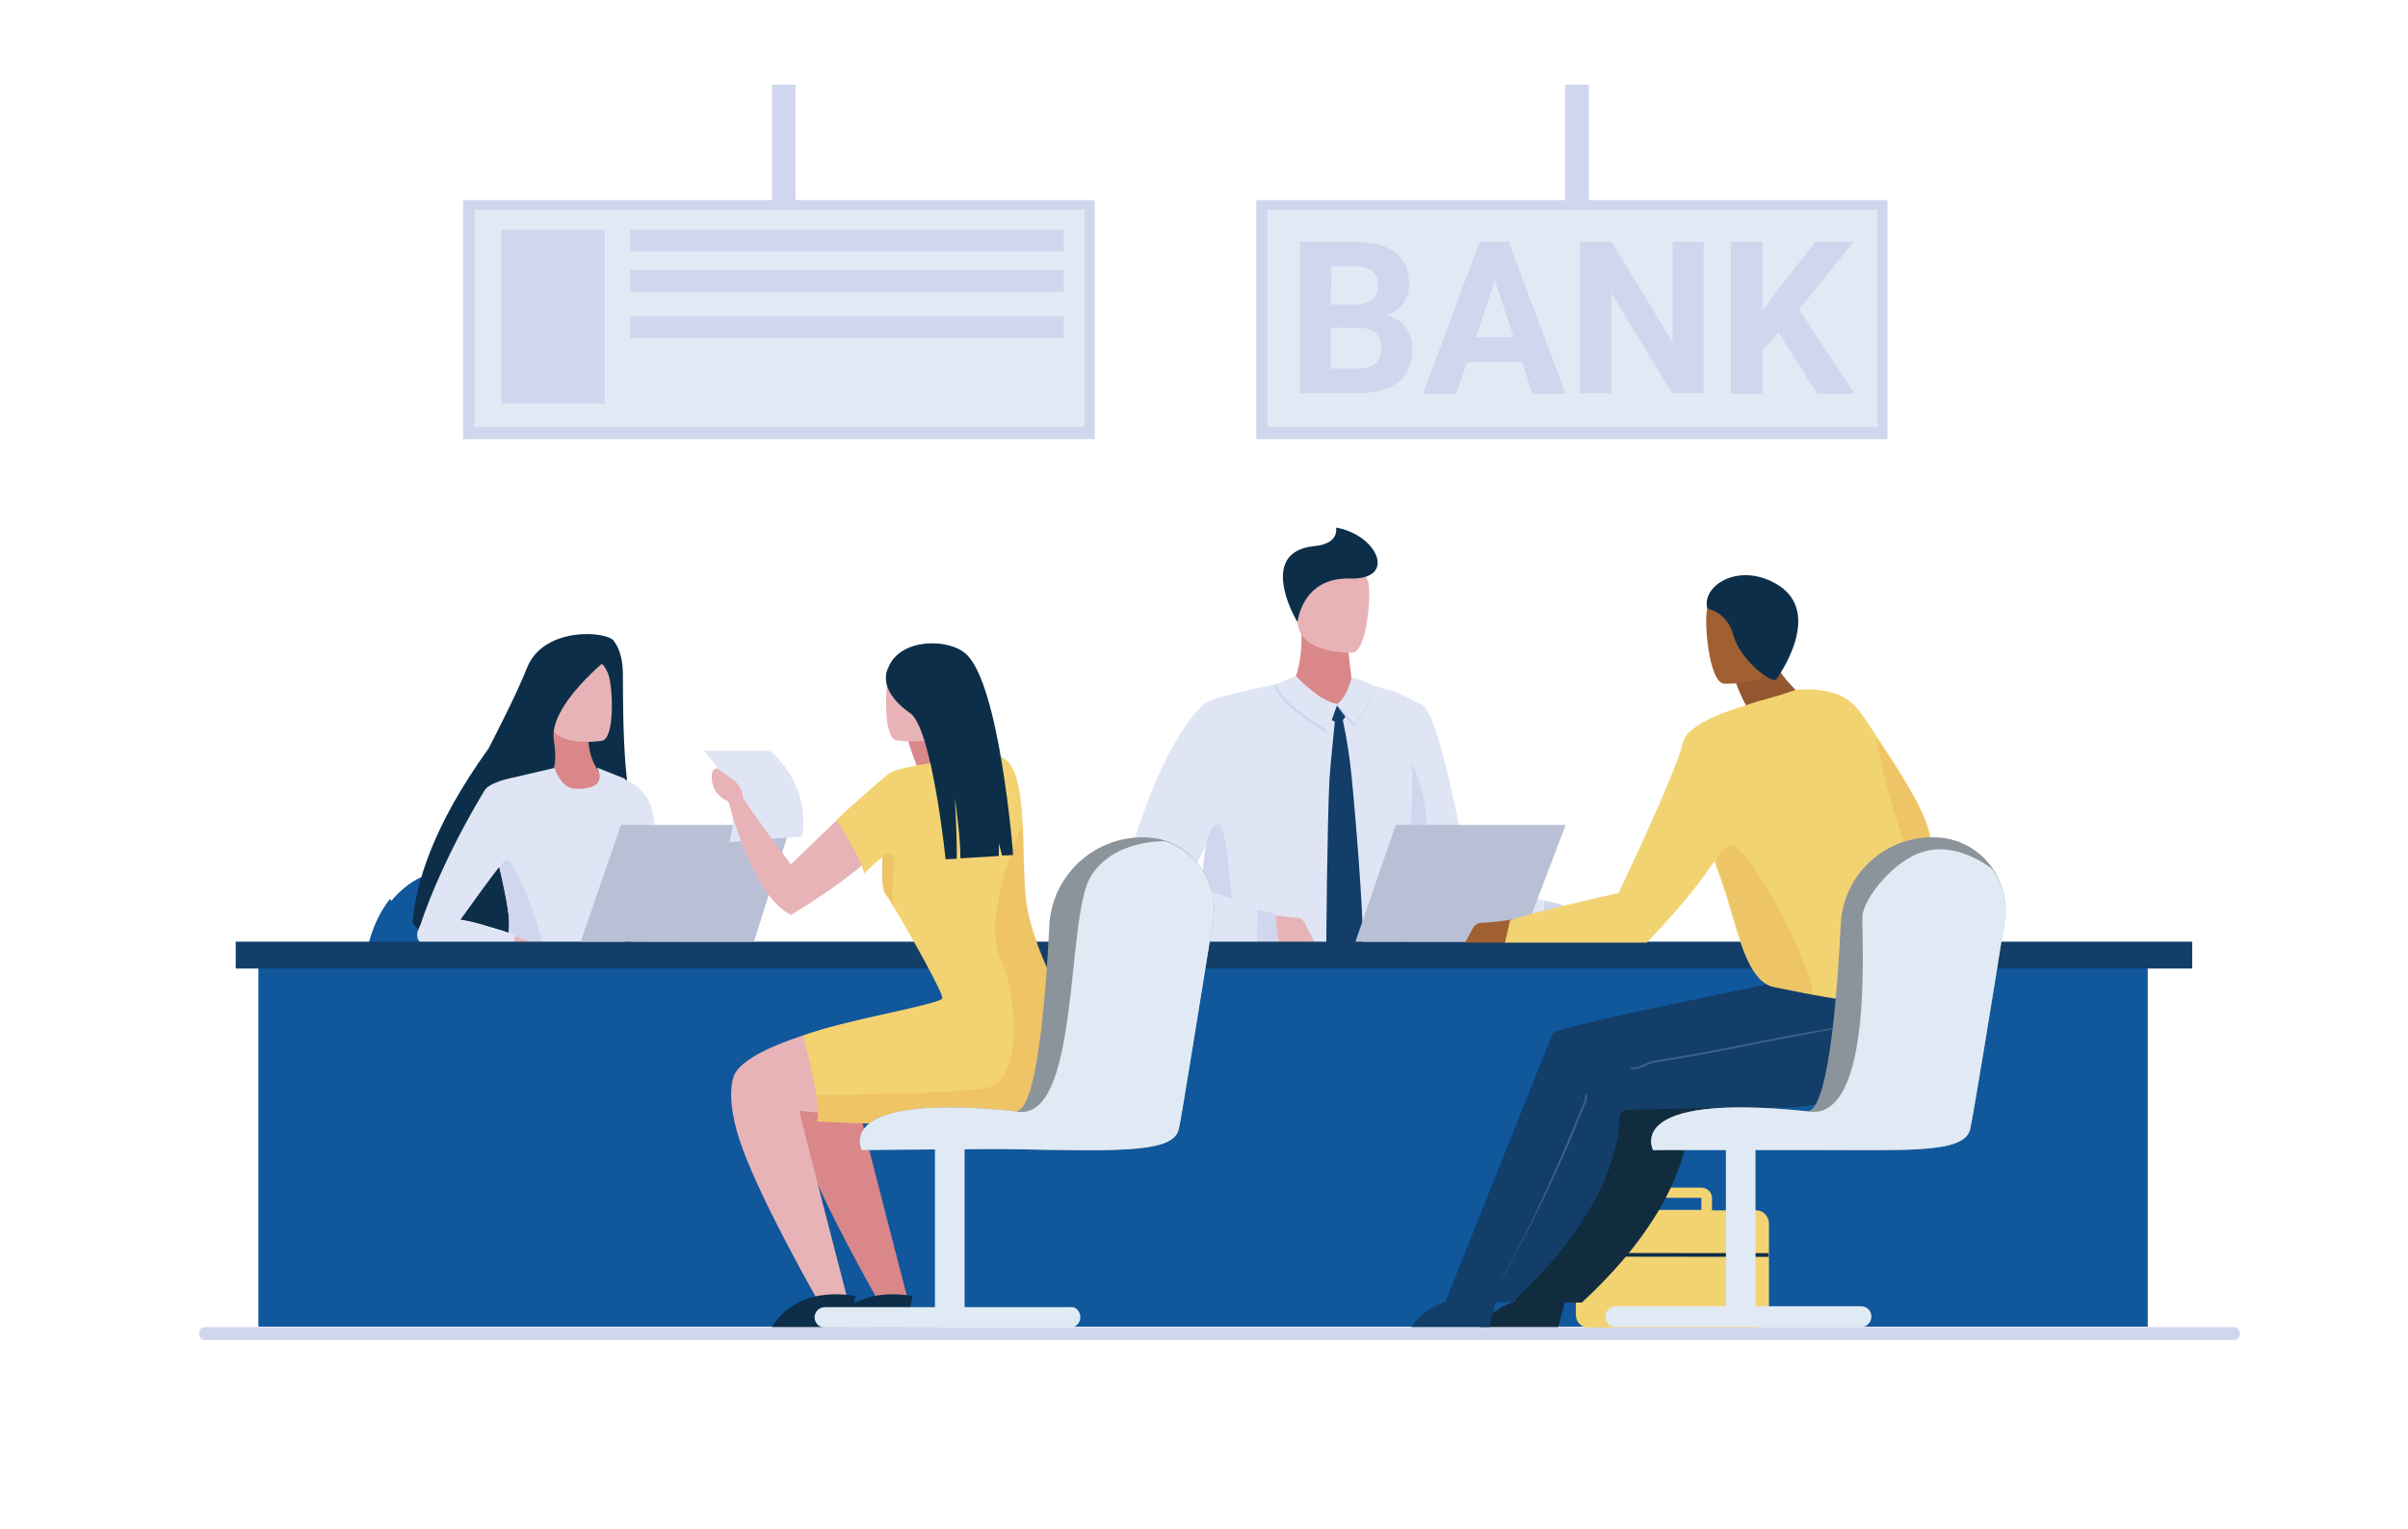 <?xml version="1.0" encoding="utf-8"?>
<!-- Generator: Adobe Illustrator 22.1.0, SVG Export Plug-In . SVG Version: 6.00 Build 0)  -->
<svg version="1.1" id="Layer_1" xmlns="http://www.w3.org/2000/svg" xmlns:xlink="http://www.w3.org/1999/xlink" x="0px" y="0px"
	 viewBox="0 0 520 330" enable-background="new 0 0 520 330" xml:space="preserve">
<g>
	<g id="Layer_5">
		<g>
			<g>
				<path fill="#E7B3B6" d="M341.2,196.1L341.2,196.1L341.2,196.1c-0.1,0-0.2,0-0.3,0c-1.5,0.1-6.3-0.7-6.3-0.7s1.5,6.4,2.4,6.7
					c2.3,0.7,4.2,2.7,6.1,3.1c1.3,0.3,2.6-0.5,2.9-1.8l0,0c0-0.1,0.1-0.3,0.1-0.4l0,0l0,0c0-0.4,0-0.9-0.2-1.3l-2.3-4.4
					C342.9,196.4,342,196.1,341.2,196.1z"/>
				<polygon fill="#D0D6ED" points="333.4,194.4 337.3,195.3 338.1,202.6 333.3,202.6 				"/>
				<path fill="#DFE5F4" d="M333.4,194.4l-0.1,8.1c0,0-6.9,0.3-13.9,0c-6.1-0.2-12.2-0.9-13.7-2.5c-1.6-1.9-2.8-16.2-3.6-29.2
					c-0.6-11.3-1-21.6-1-21.6s5.2,2.5,6.2,3.1c4,2.7,9.9,37.2,9.9,37.2S331.5,193.8,333.4,194.4z"/>
				<path fill="#221E50" d="M355.3,280l1.6,5.9H373C373,286,369,278.3,355.3,280z"/>
				<path fill="#B9C0D6" d="M286.3,282.6c0,0-0.9,0.8-2.9,0.8c-2.3,0-2.9-0.8-2.9-0.8v-32.7h5.9v32.7H286.3z"/>
				<path fill="#B74726" d="M318.5,236.6L318.5,236.6c-0.2,1.5-0.5,2.9-0.8,4.1c-0.7,2.4-1.5,4.4-2.4,5.7
					c-3.2,5.3-9.2,11.3-23.6,13.2c-0.7,0.1-1.4,0.2-2.2,0.3c-1.3,0.1-2.8,0.2-4.2,0.3c-0.1,0-0.2,0-0.3,0c-0.1,0-0.2,0-0.3,0
					c-4.2-0.1-8.9-0.9-14.1-2.1c-10.7-2.5-17.7-7.8-22.2-14.2l0,0c-0.4-0.5-0.7-1.1-1.1-1.6c-0.9-1.4-1.6-2.9-2.3-4.5
					c-2.5-5.7-3.4-11.9-3.5-17.7c0.1-5.4,0.9-10.4,1.9-13.9c0.7-2.7,1.9-5.3,3.4-7.6c0.4-0.6,0.8-1.2,1.3-1.7
					c1.5-1.8,3.2-3.3,5.3-4.5c5.1-2.9,22-5.8,36.3,1.7C316,208.3,320,225.4,318.5,236.6z"/>
				<path fill="#B9C0D6" d="M307.2,286h-48.5c-1.1,0-2.1-0.9-2.1-2.1l0,0c0-1.1,0.9-2.1,2.1-2.1h48.5c1.1,0,2.1,0.9,2.1,2.1l0,0
					C309.3,285,308.3,286,307.2,286z"/>
				<path fill="#C65B2C" d="M318.5,240.9c-0.6,3.5-2,6.4-3.2,8.1c-3.2,4.4-9.2,9.3-23.6,10.9c-0.7,0.1-1.4,0.1-2.2,0.2
					c-1.3,0.1-2.8,0.2-4.2,0.3c-0.1,0-0.2,0-0.3,0c-0.1,0-0.2,0-0.3,0c-4.2-0.1-8.9-0.9-14.1-2.1c-10.7-2.5-17.7-7.8-22.2-14.2l0,0
					c-0.4-0.5-0.7-1.1-1.1-1.6c8.1-1.9,25.5-5.3,42.8-4c9.4,0.8,19.1,1.6,27.4,2.3C317.9,240.9,318.2,240.9,318.5,240.9z"/>
				<path fill="#DFE5F4" d="M301.2,149.3c0,0-4.5-1.3-4.7-1.3c0.2,0.3-1.9,2.7-6.4,3.3c0,0-0.9,0.8-1.6,0.9
					c-5.6,0.3-12.1-2.7-12.8-4.5c-14.7,2.9-15.7,4.2-16.1,4.6c-11.1,11.4-17.5,38.6-18.7,43.9c-0.1,0.5,0.1,1.1,0.6,1.4
					c1.7,1.1,5.9,3.5,12.5,5.2c1.9,0.5,4.1,0.9,6.4,1.2c0.8,6.6,2.5,10.5,4.1,12.5c0,0,7.3-0.1,15.2-0.4c9-0.3,20.3-0.6,21.3-1.7
					C302.6,213.1,307.8,178.1,301.2,149.3z M259.9,187.6c-0.3,3.7,0.3,2.1,0.3,4.9c-1-0.4-2-0.7-2.7-1c-0.9-0.4-1.5-0.7-1.7-1
					c0,0,1.7-2.6,3.4-5.5c0.7-1.4,1.5-2.8,2-4.1C260.4,182.6,260.2,184.1,259.9,187.6z"/>
				<path fill="#DA8789" d="M291.1,140.1c0,0,1.2,10.1,1.4,11.5l-8.2,1.3l-5.4-4.4c0,0,2.6-5,2.1-12.4L291.1,140.1z"/>
				<path fill="#D0D6ED" d="M279.9,216.1c-8,0.3-15.1,3.5-15.1,3.5c-1.6-2-3.5-9-4.3-15.6c-2.3-0.3-4.5-0.7-6.4-1.2
					c1.2-4.1,2.4-8.4,3.3-11.4c0.7,0.3,1.7,0.6,2.7,1c0-2.8-0.5-1.2-0.3-4.9c0.2-3.5,1.2-9.2,3.1-9.5c1.8-0.3,2.3,8.3,3.1,16.3
					c0.4,3.9,0.9,7.7,1.7,10.1c0.3,0.9,0.6,1.6,1,2.1C272.2,210.8,280.8,213.4,279.9,216.1z"/>
				<path fill="#E7B3B6" d="M292.1,140.9c0,0-11.7,0.5-11.9-6.8c-0.2-7.3-1.9-12.2,5.6-12.8c7.5-0.7,9,2.1,9.7,4.5
					C296.1,128.4,295.2,140.6,292.1,140.9z"/>
				<path fill="#0C2E49" d="M280.2,134.3c0,0,0.9-9.7,11.3-9.4s5.9-9.5-3-11c0,0,0.9,3.5-4.7,4C271.9,119.1,279.1,132.6,280.2,134.3
					z"/>
				<path fill="#123E69" d="M285.8,152.4l5.4-0.6c0,0,0.7,0.1,0.5,1c-0.1,0.8-1.9,3.1-2.6,3.3C288.5,156.1,284.3,153.9,285.8,152.4z
					"/>
				<path fill="#333583" d="M266.3,222.4c0,0,6.8,17.6,28.9,18.1c34.8,0.7,34.8,0.8,34.8,0.8s-2.7,16.8,22,39.7h13.9l-26.6-65.1
					l-45.4-1.7c0,0-31.8-0.7-34.3,3.7C259,218.8,266.3,222.4,266.3,222.4z"/>
				<g>
					<path fill="#DF9038" d="M291.7,259.8c0,0.1-2.8,0.5-4.4,0.6c-0.6,0-1.3,0-1.9,0c-0.1,0-0.1,0-0.2,0c-0.2,0-0.3,0-0.5,0
						c-4.2-0.1-8.9-0.9-14.1-2.1c-14-3.3-21.7-11.3-25.5-20.3c-2.5-5.7-3.4-11.9-3.5-17.7c0.1-5.4,0.9-10.4,1.9-13.9
						c0.7-2.7,1.9-5.3,3.4-7.6c0.3-0.5,0.6-0.9,1-1.3c0.1-0.1,0.2-0.3,0.3-0.4C257.8,207.1,287,239.4,291.7,259.8z"/>
					<path fill="#D6662B" d="M290.9,259.8c0,0.1-2.8,0.5-4.4,0.6c-0.4,0-0.8,0-1.2,0c-0.1,0-0.1,0-0.2,0c-0.2,0-0.3,0-0.5,0
						c-4.2-0.1-8.9-0.9-14.1-2.1c-14-3.3-21.7-11.3-25.5-20.3c-2.5-5.7-3.4-11.9-3.5-17.7c0.1-5.4,0.9-10.4,1.9-13.9
						c0.7-2.7,1.9-5.3,3.4-7.6c0.3-0.5,0.6-0.9,1-1.3C257.9,208.1,286.3,239.5,290.9,259.8z"/>
				</g>
				<g>
					<path fill="#D0D6ED" d="M291.9,146.3c0,0-0.9,4-3.3,5.9l3.6,4.7c0,0,4.4-5.2,4.3-9C296.5,148.1,293,146.4,291.9,146.3z"/>
					<path fill="#DFE5F4" d="M291.9,146.3c0,0-0.7,3.8-3,5.7l3.5,4.3c0,0,3.8-4.5,4.2-8.3C296.5,148.1,293,146.4,291.9,146.3z"/>
					<path fill="#D0D6ED" d="M279.6,146.3c0,0,5.6,5.3,9.2,5.7l-2.5,6.2c0,0-10.9-6.4-10.9-10.3
						C275.4,147.9,278.4,146.4,279.6,146.3z"/>
					<path fill="#DFE5F4" d="M280,146.1c0,0,5.2,5.5,8.8,5.9l-2,5.7c0,0-10.9-6.2-11-10C275.8,147.8,278.8,146.1,280,146.1z"/>
				</g>
				<path fill="#DFE5F4" d="M253.8,190.3c0,0,16.2,4.4,17.7,6.2l-0.1,8.1c0,0-16.9,1.1-29.2-6.6c-0.6-0.4-0.6-1.3,0-1.7
					C245.1,194.4,252.2,190.1,253.8,190.3z"/>
				<path fill="#D0D6ED" d="M319.4,202.6c-6.1-0.2-12.6-0.7-13.7-2.5c-3.7-6.3-0.1-22.3-0.8-35.3c5.8,11.9,1.5,21.4,2.6,27.6
					C308.7,198.6,314.2,201.4,319.4,202.6z"/>
				<g>
					<g>
						<path fill="#2B2A5F" d="M326.4,232.5c-0.6-0.1-1.3-0.4-2-0.7c-0.6-0.3-1.2-0.6-1.8-0.6c-6.9-1-13.2-2.2-18.7-3.3
							c-1.4-0.3-2.9-0.6-4.3-0.8c-12.6-2.4-19.7-3.7-19.8-3.8l0,0c0.1,0,7.3,0.9,19.8,3.3c1.4,0.3,2.8,0.5,4.3,0.8
							c5.5,1.1,11.8,2.3,18.7,3.3c0.6,0.1,1.3,0.4,1.9,0.7c0.6,0.3,1.3,0.6,1.8,0.6C328.3,232.4,328.3,232.9,326.4,232.5z"/>
					</g>
				</g>
				<g>
					<g>
						<path fill="#2B2A5F" d="M321.9,195.8l-0.2-0.5v-0.1V195v-0.1v-0.1c0,0,0,0,0-0.1L321.9,195.8z"/>
						<path fill="#2B2A5F" d="M321.6,194.9L321.6,194.9c0,0.1,0,0.1,0.1,0.2v0.1v0.1v0.1l0.2,0.5l0.1,0.2L321.6,194.9z"/>
						<path fill="#2B2A5F" d="M321.6,194.9L321.6,194.9L321.6,194.9z"/>
						<path fill="#2B2A5F" d="M354.2,275.9h-0.1c-4.3-7.6-8.8-16.8-13.1-26.5c-0.7-1.5-1.3-3-2-4.6c-0.7-1.7-1.4-3.4-2.1-5.1
							c-0.2-0.5-0.3-1-0.3-1.6l0,0c0.1-0.2,0.2-0.4,0.4-0.6l0,0c0.1,0.7,0.1,1.4,0.4,1.9c0.7,1.7,1.4,3.4,2.1,5.1
							c0.7,1.5,1.3,3.1,2,4.6C345.6,258.9,349.9,268.3,354.2,275.9z"/>
					</g>
				</g>
				<path fill="#123E69" d="M288.3,155.4c0,0-1,9.6-1.2,12.8c-0.5,9.1-0.7,36.3-0.7,36.3s-0.3,2.4,1.3,4.3c1.6,1.9,3.2,3.2,3.2,3.2
					s2.3-2,3.3-5.9c0.6-2.5-0.9-23.9-2.3-38.2c-0.7-7.2-2-12.8-2-12.8S288.7,154.9,288.3,155.4z"/>
				<path fill="#E7B3B6" d="M283.7,203.1l-2-3.9c-0.4-0.8-1.2-1.2-2-1.1l0,0c-0.1,0-6-0.6-6-0.6s3.1,7.8,3.7,8.4
					c0.2,0.2,0.5,0.3,0.8,0.3c1.4,0,5.4-0.1,5.7-1.6c0-0.1,0.1-0.3,0.1-0.4l0,0l0,0C284,203.9,283.9,203.4,283.7,203.1z"/>
				<polygon fill="#D0D6ED" points="271.5,196.4 275.4,197.3 276.2,204.6 271.4,204.6 				"/>
			</g>
			<g>
				<path fill="#E7B3B6" d="M162.7,208.1L162.7,208.1L162.7,208.1c-0.1,0-0.1,0.1-0.1,0.1c-0.7,0.4-3.2,1.2-3.2,1.2s0.2,2.7,0.3,2.7
					l7.5-0.3l-0.3-1.2c0-0.1,0-0.2-0.1-0.2l0,0l0,0c-0.1-0.2-0.2-0.4-0.4-0.6l-2.1-1.6C163.7,207.9,163.2,207.9,162.7,208.1z"/>
				<polygon fill="#E7B3B6" points="155.6,265.5 156.7,274.4 161.2,274.5 164.2,261.8 				"/>
				<path fill="#D35D2B" d="M156.2,270.8l-0.7,4.9l12.8,5.9C168.4,281.5,167.8,274.3,156.2,270.8z"/>
				<polygon fill="#E7B3B6" points="183.6,278.5 189.8,284.8 193.5,282.1 188.2,270.3 				"/>
				<path fill="#D35D2B" d="M187.1,282.3l1.4,4.7h14.1C202.7,287,199.1,280.5,187.1,282.3z"/>
				<path fill="#B9C0D6" d="M123.7,282.4c0,0-0.9,0.8-3,0.8c-2.4,0-3-0.8-3-0.8v-33.6h6V282.4z"/>
				<path fill="#10579C" d="M156.8,235.1L156.8,235.1c-0.6,4.5-2,8-3.3,10.1c-3.3,5.5-9.4,11.6-24.2,13.6c-0.7,0.1-1.5,0.2-2.2,0.3
					c-1.4,0.1-2.8,0.2-4.4,0.3c-0.2,0-0.4,0-0.6,0c-4.3-0.1-9.1-0.9-14.5-2.2c-11-2.6-18.2-8-22.7-14.5l0,0c-1.4-2-2.5-4.1-3.5-6.3
					c-2.5-5.9-3.5-12.2-3.6-18.1c0.1-5.6,1-10.6,1.9-14.2c0.8-2.8,1.9-5.5,3.5-7.8c0.4-0.6,0.9-1.2,1.3-1.8c1.5-1.8,3.3-3.4,5.4-4.6
					c5.3-3,22.6-6,37.2,1.8C154.3,205.9,158.4,223.6,156.8,235.1z"/>
				<path fill="#B9C0D6" d="M145.2,285.8H95.4c-1.2,0-2.1-1-2.1-2.1l0,0c0-1.2,1-2.1,2.1-2.1h49.8c1.2,0,2.1,1,2.1,2.1l0,0
					C147.3,284.9,146.4,285.8,145.2,285.8z"/>
				<path fill="#C65B2C" d="M156.8,235.1c-0.6,4.4-2,7.9-3.3,10.1c-3.3,5.5-9.4,11.6-24.2,13.6c-0.7,0.1-1.5,0.2-2.2,0.3
					c-1.4,0.1-2.8,0.2-4.4,0.3c-0.2,0-0.4,0-0.6,0c-4.3-0.1-9.1-0.9-14.5-2.2c-11-2.6-18.2-8-22.7-14.5l0,0c-1-1.7-1.9-3.4-2.6-5.1
					c7.5-2.3,26.6-7.2,45.5-5.4C137.7,233.1,148,234.3,156.8,235.1z"/>
				<path fill="#0C2E49" d="M137.5,175.9c-3.4-3.3-2.9-29.2-3-30.8c-0.1-4.6-1.8-6.5-1.8-6.5c-0.9-2.4-15.3-3.6-18.9,5.6
					c-2.3,5.9-8.3,17.4-8.3,17.4c-24.3,33.7-14.6,50.3-14.6,50.3l1-0.1c-0.4-1.1-0.6-2.7-0.3-3.3l1,3.3l17.9-2.3
					c0.1-3.4,1.5-8.8,1.5-8.8l0.1,9.1l2.4,0.1c-1-19.2,3.1-28.7,4.3-31c-1,10.7,4.1,28.1,4.1,28.1l0.7-0.2l-1.7-8.7l2.1,8.6l2.1-0.5
					c-0.3-1.2-0.6-2.3-0.9-3.4c0.6,2.1,0.9,3.4,0.9,3.4c4.5-4.9,12.6-4.4,12.6-4.4C143.4,195.6,137.5,175.9,137.5,175.9z"/>
				<path fill="#DA8789" d="M127.2,156.1c0,0-1.4,8.1,3.6,11.9l-4.8,8.4l-8.8-10.4c0,0,1.1-5,0.9-12.7L127.2,156.1z"/>
				<path fill="#E7B3B6" d="M130.1,159.9c0,0-10.9,2-12-4.8s-3.3-11.1,3.6-12.7c6.9-1.6,8.7,0.8,9.6,3
					C132.3,147.6,132.9,159.1,130.1,159.9z"/>
				<path fill="#0C2E49" d="M132,141.6c0,0-13.6,10.5-12.4,18.2c1.1,7.3-1,7.9-2.6,8.6c-4.1,1.8-9.5-1.5-11.6-1.4
					c-1.5,0.1,2.4-1.8,4.9-5.1c6.6-8.8,6-20.7,7.3-21.6C126.5,134.6,132,141.6,132,141.6z"/>
				<path fill="#DFE5F4" d="M159.9,212.4c0,0-8-0.4-12.8-1.8c-9.3-2.6-10.7-3.8-12.1-12.9c-1.4-9.4-1.1-18.9-0.7-24.5
					c0-0.7,0.1-1.3,0.1-1.8c0.2-2,0.3-3.2,0.3-3.2s5.4,1.5,6.4,7.9c1.2,7.5,2,21.7,2.8,24.3c0.5,1.5,15.2,9,15.2,9l0.4,2.3
					L159.9,212.4z"/>
				<path fill="#D0D6ED" d="M159.9,212.4c0,0-8-0.4-12.8-1.8c-9.3-2.6-10.7-3.8-12.1-12.9c-1.4-9.4-1.1-18.9-0.7-24.5
					c1.4,0.6,2.9,2.7,3.6,8c1.7,12.9-1.3,20.9,4,24.5c4.4,3.1,13.9,5.2,17.9,6L159.9,212.4z"/>
				<path fill="#DFE5F4" d="M137.7,178.1c-0.1-0.1-0.2-0.3-0.2-0.5c-0.3-0.7-0.5-1.5-0.6-2.3c-0.4-3-2-7.2-2-7.2l-6-2.4
					c0.1,0.1,2.9,4.7-4.4,4.6c-2.8,0-4-2.6-4.8-4.5l-9,2.1c0,0-5,0.9-6.1,2.8c-8.4,13.9-13.3,26.6-14.3,30.7
					c-0.2,0.6,0.2,1.7,0.7,2.1c1.5,1.1,2.6,1.4,7.4,2.3c0.8,0.1,1.6,0.3,2.3,0.3c3.4,0.4,6.2,0.1,7.9-0.1c-1.6,5.3-4,10.8-4,10.8
					s0.7,0.5,2.6,1c0.5,0.1,19,3.1,19.6,3.3c2.3,0.5,10.5-4.1,10.5-4.1s-5.3-6.5-1.1-20.3C138.3,190.1,139.7,181.6,137.7,178.1z
					 M103.1,199.4c-1.3-0.4-2.5-0.6-3.7-0.8c7.6-10.6,8.3-11.3,8.4-11.4l0,0c0.1,0.4,2.1,8.2,2.1,11.8c0,0.6,0,1.6-0.1,2.4
					C108.4,200.8,105.5,200.1,103.1,199.4z"/>
				<path fill="#D0D6ED" d="M117.2,206.6c-1,3.8-3.2,9-6.6,10.7c-0.8,0.4-2,0.6-3.4,0.8c-1.9-0.5-2.6-1-2.6-1s5.8-11.7,5.4-18
					c-0.2-3.5-2.1-11.4-2.1-11.8c0.4-0.9,1.1-1.6,1.8-1.6C111.1,185.6,118.2,202.8,117.2,206.6z"/>
				<path fill="#565DA6" d="M104.6,217.1c-0.6,1.4-9.2,16.8,5,20.9s45,3,45,3s3.3,12.9,7.3,18.6c6.5,9.1,18,19.3,18,19.3h13.2
					c0,0-22.8-49.4-27.4-52.8c-3.4-2.5-20.4-6.8-29.9-8.3c-2.3-0.4-16.2-0.8-19.9-0.9C109.9,216.6,104.9,216.3,104.6,217.1z"/>
				<path fill="#333583" d="M135.7,217.6c0,0,29-8.9,34.6-5.7c9.8,5.7-7,56-7,56l-9.7-1.6c0,0-1.8-13.6-0.4-22.8
					c0.8-5.3,3.9-19,3.9-19s-7.4-3-10-3.8C143.9,219.9,135.7,217.6,135.7,217.6z"/>
				<path fill="#DF9038" d="M129.3,258.9c0,0.1-2.9,0.5-4.5,0.6c-0.6,0-1.3,0-2,0c-0.1,0-0.1,0-0.2,0c-0.2,0-0.3,0-0.5,0
					c-4.3-0.1-9.1-0.9-14.5-2.2c-14.4-3.4-22.2-11.6-26.2-20.8c-2.5-5.9-3.5-12.2-3.6-18.1c0.1-5.6,1-10.6,1.9-14.2
					c0.8-2.8,1.9-5.5,3.5-7.8c0.3-0.5,0.6-0.9,1-1.4c0.1-0.1,0.2-0.3,0.3-0.4C94.5,204.9,124.5,237.9,129.3,258.9z"/>
				<path fill="#10579C" d="M128.5,258c0,0.1-2.9,0.5-4.5,0.6c-0.4,0-0.8,0-1.2,0c-0.1,0-0.1,0-0.2,0c-0.2,0-0.3,0-0.5,0
					c-4.3-0.1-9.1-0.9-14.5-2.2c-14.4-3.4-22.2-11.6-26.2-20.8c-2.5-5.9-3.5-12.2-3.6-18.1c0.1-5.6,1-10.6,1.9-14.2
					c0.8-2.8,1.9-5.5,3.5-7.8c0.3-0.5,0.6-0.9,1-1.4C94.6,204.9,123.8,237.3,128.5,258z"/>
				<path fill="#E7B3B6" d="M113.7,202.9L113.7,202.9L113.7,202.9c-0.1,0-0.1,0-0.2,0c-0.8-0.1-2.3-0.9-2.3-0.9l-0.5,2.7
					c0,0.1-0.3,0.9,0,1.4c2.2,3,3.1,2.6,3.1,2.6l1.4-1.3c0-0.1,0.1-0.1,0.1-0.2l0,0l0,0c0.1-0.2,0.1-0.5,0-0.7l-0.6-2.6
					C114.6,203.4,114.2,202.9,113.7,202.9z"/>
				<g>
					<g>
						<path fill="#333583" d="M160.4,235.6c-0.6-0.1-1.3-0.4-2-0.7c-0.6-0.3-1.3-0.6-1.8-0.6c-7.1-1-13.5-2.3-19.2-3.4
							c-1.5-0.3-2.9-0.6-4.4-0.9c-12.9-2.5-20.2-3.8-20.3-3.9l0,0c0.1,0,7.4,0.9,20.4,3.4c1.4,0.3,2.9,0.6,4.4,0.9
							c5.7,1.1,12.1,2.4,19.2,3.4c0.6,0.1,1.3,0.4,2,0.7c0.6,0.3,1.3,0.6,1.9,0.7C162.3,235.5,162.3,236,160.4,235.6z"/>
					</g>
				</g>
				<g>
					<g>
						<path fill="#333583" d="M148.8,192.1C148.8,192.3,148.8,192.3,148.8,192.1L148.8,192.1z"/>
						<path fill="#333583" d="M182.3,275.4h-0.1c-4.4-7.8-9.1-17.2-13.4-27.2c-0.7-1.5-1.3-3.1-2-4.7c-0.7-1.7-1.5-3.5-2.2-5.3
							c-0.2-0.5-0.3-1-0.3-1.6l0,0c0.1-0.2,0.3-0.4,0.4-0.6l0,0c0.1,0.7,0.2,1.4,0.4,2c0.7,1.7,1.4,3.5,2.2,5.3
							c0.7,1.6,1.3,3.2,2,4.7C173.4,258,177.9,267.5,182.3,275.4z"/>
					</g>
				</g>
				<path fill="#333583" d="M148.9,192.3L148.9,192.3C148.8,192.3,148.8,192.3,148.9,192.3z"/>
				<path fill="#DFE5F4" d="M92.5,198.6c0,0,4.1-1.4,12.6,1.3c6.9,2.1,6.1,2,6.1,2l-0.6,3.6c0,0-8.3,2.8-17.3-0.7c0,0-4-0.9-3.1-3.7
					S92.5,198.6,92.5,198.6z"/>
			</g>
			<rect x="55.8" y="208.1" fill="#10579C" width="408" height="78.3"/>
			<path fill="#D0D6ED" d="M482.5,286.5h-325h-25.3H44.1c-0.6,0-1.1,0.6-1.1,1.4s0.5,1.4,1.1,1.4h88.1h25.3h325.1
				c0.6,0,1.1-0.6,1.1-1.4C483.6,287.1,483.1,286.5,482.5,286.5z"/>
			<rect x="50.9" y="203.3" fill="#123E69" width="422.5" height="5.8"/>
			<polygon fill="#B9BFD5" points="134.1,178.1 170.8,178.1 162.8,203.3 125.4,203.3 			"/>
			<polygon fill="#B9BFD5" points="301.4,178.1 338.1,178.1 328.5,203.3 292.7,203.3 			"/>
			<g>
				<path fill="#DFE5F4" d="M152,162.1h14.2c0,0,8.7,6.3,7.1,18.5l-15.8,1.2C157.6,181.6,161,171.6,152,162.1z"/>
				<path fill="#DA8789" d="M195,156.4c0,0,2.3,8.1,4.6,12.7l6.1-2.1c0,0-1.2-5.4-0.9-13.6L195,156.4z"/>
				<path fill="#DA8789" d="M221.6,216.1c0,0-44,6-49.8,15.5c0,0-2.9,4.3,1.6,16.5s16,32.3,16,32.3h6.6c0,0-10.1-38.9-10.4-40.6
					c0,0,33.1,3.9,37.5-2.5C227.5,231,221.6,216.1,221.6,216.1L221.6,216.1z"/>
				<path fill="#E7B3B6" d="M207.3,216.1c0,0-42.6,6-48.5,15.5c0,0-2.9,4.3,1.6,16.5s16,32.3,16,32.3h6.6c0,0-10.1-38.9-10.4-40.6
					c0,0,33.1,3.9,37.5-2.5s-1.5-21.2-1.5-21.2L207.3,216.1L207.3,216.1z"/>
				<path fill="#E7B3B6" d="M192.2,167.3c-3.5,1.7-21.4,19.3-21.4,19.3s-8.9-11.8-10.3-14.3c0-0.1-0.1-0.3-0.1-0.4
					c0-1.4-1.2-3.1-2.8-4.1c-1.7-1.1-1.2-0.9-2.4-1.7s-1.5,1.1-1.5,1.1c-0.2,3.7,2.2,5.2,3.3,5.7c0.3,0.1,0.5,0.4,0.5,0.8
					c0,0,5,19.8,13.3,23.8c0,0,20.6-12.1,21.4-18.3c0.8-6.3,7.3-13.2,7.3-13.2S195.5,165.6,192.2,167.3z"/>
				<path fill="#F3D272" d="M221.7,240.3c-5.6,4.1-45.3,1.8-45.3,1.8c0.4-0.9,0.3-3.1-0.1-5.7c-0.9-5.5-2.9-12.8-2.9-12.8
					c8.4-3.3,29.9-6.8,30.1-8.1c0.2-1-6.6-13.2-10.2-19.2l0,0l0,0c-1-1.6-1.7-2.8-2-3.1c-1.3-1.5-0.6-7.7-0.8-8l0,0
					c-0.3-0.2-3.9,3.4-3.9,3.4c-0.4-3-6-11.6-6-11.6s10.2-9.3,11.7-10.2c2.1-1.3,14-3.1,22.2-3.6c4.7-0.3,5.9,6.4,6.3,14.2
					c0.3,6,0.2,12.6,0.8,17.4c1.5,11.1,9.7,22.8,10.2,30.1C232.4,232,227.3,236.1,221.7,240.3z"/>
				<g>
					<path fill="#E7B3B6" d="M193.5,159.8c0,0,11.7,2.1,12.9-5.2s3.5-11.9-3.9-13.6c-7.4-1.7-9.3,0.9-10.3,3.2
						C191.2,146.6,190.5,159.1,193.5,159.8z"/>
					<path fill="#0C2E49" d="M218.8,184.6l-2.4,0.1l-0.7-2.6v2.7l-8.3,0.5c0-4-0.8-10.3-1.2-13c0.2,3.3,0.5,10.1,0.4,13.1l-2.4,0.1
						c0,0-2.9-28.1-7.6-31.5c-7.6-5.3-4.8-9.8-4.8-9.8c2.5-6.5,13-6.4,16.7-3.1C215.9,147.4,218.8,184.6,218.8,184.6z"/>
				</g>
				<path fill="#565DA6" d="M206.1,171.1c0.1,0.3,0.1,0.7,0.2,1.2C206.2,171.6,206.1,171.3,206.1,171.1z"/>
				<path opacity="0.2" fill="#DF8F39" enable-background="new    " d="M221.7,240.3c-5.6,4.1-45.3,1.8-45.3,1.8
					c0.4-0.9,0.3-3.1-0.1-5.7c8-0.1,31.2-0.3,37-1.6c7.1-1.6,6.9-18.6,2.7-28c-4.2-9.3,4.9-28.5,4.9-29.5c0.3,6,0.2,12.6,0.8,17.4
					c1.5,11.1,9.7,22.8,10.2,30.1C232.4,232,227.3,236.1,221.7,240.3z"/>
				<path opacity="0.2" fill="#DF8F39" enable-background="new    " d="M193.3,196.1c-1-1.6-1.7-2.8-2-3.1c-1.3-1.5-0.6-7.7-0.8-8
					l0,0c0.4-0.5,1-0.9,1.8-0.8C194.3,184.4,191.5,193.1,193.3,196.1z"/>
				<path fill="#0C2E49" d="M197.1,279.8l-1.7,6.7H179C179.1,286.5,183.3,277.5,197.1,279.8z"/>
				<path fill="#0C2E49" d="M184.8,279.8l-1.7,6.7h-16.4C166.8,286.5,171,277.5,184.8,279.8z"/>
			</g>
			<g>
				<path fill="#E0EAF4" d="M233.3,284.4c0,1.2-1,2.2-2.2,2.2h-53c-1.2,0-2.2-1-2.2-2.2s1-2.2,2.2-2.2h23.8v-34.9h6.4v34.9h22.8
					C232.3,282,233.3,283.1,233.3,284.4z"/>
				<path fill="#8C949B" d="M262,198.6c-2.8,17.1-6.7,41.8-7.4,45c-1,5.1-11.1,5-35.4,4.5c-4.1-0.1-7.7-0.1-11-0.1
					c-2.3,0-4.5,0-6.4,0c-11.3,0-15.7,0.3-15.7,0.3s-6.8-12.5,33.1-8.4c4.5,0.5,6.5-22.3,7.4-40c0.5-11.2,10.2-19.8,21.4-19.1
					c1.3,0.1,2.5,0.3,3.7,0.7C258.6,183.9,263.2,191.1,262,198.6z"/>
			</g>
			<g>
				<polygon fill="#D0D6ED" points="171.8,43.2 171.8,18.3 166.7,18.3 166.7,43.2 100,43.2 100,94.8 236.4,94.8 236.4,43.2 				"/>
				<rect x="102.5" y="45.3" fill="#E0EAF4" width="131.7" height="46.9"/>
				<rect x="108.3" y="49.6" fill="#D0D6ED" width="22.3" height="37.5"/>
				<rect x="136.1" y="49.6" fill="#D0D6ED" width="93.6" height="4.7"/>
				<rect x="136.1" y="58.3" fill="#D0D6ED" width="93.6" height="4.7"/>
				<rect x="136.1" y="68.3" fill="#D0D6ED" width="93.6" height="4.7"/>
			</g>
			<g>
				<g>
					<polygon fill="#D0D6ED" points="343.1,43.2 343.1,18.3 338,18.3 338,43.2 271.3,43.2 271.3,94.8 407.6,94.8 407.6,43.2 					
						"/>
					<rect x="273.7" y="45.3" fill="#E0EAF4" width="131.7" height="46.9"/>
				</g>
				<g>
					<path fill="#D0D6ED" d="M280.7,84.9V52.2h11.5c1.9,0,3.6,0.2,5.1,0.5c1.5,0.4,2.8,0.9,3.8,1.7c1,0.7,1.8,1.7,2.4,2.8
						c0.5,1.1,0.8,2.5,0.8,4c0,0.8-0.1,1.5-0.3,2.2c-0.2,0.7-0.5,1.3-0.9,1.9s-0.9,1.1-1.5,1.6s-1.3,0.9-2.1,1.2
						c1,0.2,1.8,0.6,2.5,1.1s1.2,1.1,1.7,1.7c0.4,0.6,0.8,1.3,1,2.1s0.3,1.5,0.3,2.3c0,3.2-1,5.6-3.1,7.2s-5,2.4-8.8,2.4h-12.4V84.9
						z M287.4,65.8h5c1.7,0,3-0.4,3.9-1.1c0.8-0.7,1.3-1.7,1.3-3c0-1.5-0.4-2.6-1.3-3.2c-0.9-0.7-2.2-1-4.1-1h-4.7L287.4,65.8
						L287.4,65.8z M287.4,70.7v8.9h5.8c0.9,0,1.6-0.1,2.3-0.3c0.6-0.2,1.2-0.5,1.6-0.9s0.7-0.8,0.9-1.4c0.2-0.5,0.3-1.1,0.3-1.7
						c0-0.7-0.1-1.3-0.3-1.9c-0.2-0.6-0.5-1-0.8-1.4c-0.4-0.4-0.9-0.7-1.5-0.9s-1.4-0.3-2.2-0.3L287.4,70.7L287.4,70.7z"/>
					<path fill="#D0D6ED" d="M328.7,78.2h-11.9l-2.3,6.8h-7.2l12.2-32.8h6.3L338.1,85h-7.2L328.7,78.2z M318.7,72.8h8.2l-4.1-12.3
						L318.7,72.8z"/>
					<path fill="#D0D6ED" d="M367.9,84.9h-6.8L348,63.3v21.6h-6.8V52.2h6.8l13.2,21.7V52.2h6.7L367.9,84.9L367.9,84.9z"/>
					<path fill="#D0D6ED" d="M384.1,71.8l-3.5,3.8V85h-6.8V52.2h6.8v14.9l3-4.1l8.4-10.8h8.3l-11.8,14.6l12,18.2h-8.1L384.1,71.8z"
						/>
				</g>
			</g>
			<path fill="#E0EAF4" d="M262,198.6c-2.8,17.1-6.7,41.8-7.4,45c-1,5.1-11.1,5-35.4,4.5c-4.1-0.1-33.1,0.2-33.1,0.2
				s-6.8-12.5,33.1-8.4c14.1,3.2,10.9-41.2,16.2-50.4c3.7-6.5,11.6-7.9,16.2-7.9C258.6,183.9,263.2,191.1,262,198.6z"/>
			<g>
				<g>
					<path fill="#F2D372" d="M379.3,261.3h-9.6v-2.6c0-1.3-1-2.3-2.3-2.3h-12.5c-1.3,0-2.3,1-2.3,2.3v2.6H343
						c-1.5,0-2.7,1.2-2.7,2.7v19.9c0,1.5,1.2,2.7,2.7,2.7h36.3c1.5,0,2.7-1.2,2.7-2.7V264C381.9,262.5,380.7,261.3,379.3,261.3z
						 M354.9,258.6L354.9,258.6h12.5l0,0v2.6h-12.5V258.6z"/>
					
						<rect x="360.7" y="250.2" transform="matrix(1.222577e-03 -1 1 1.222577e-03 89.675 631.686)" fill="#0C2E49" width="0.8" height="41.6"/>
				</g>
				<path fill="#112C3F" d="M402.2,211.6c0,0-54.2,19.6-54.8,21.1l-20.3,48.3c-5.5,1.8-7.4,5.5-7.4,5.5h16.8l1.4-5.3h3.7
					c20.8-19.2,23-34.4,23.1-39.5c0-1.1,0.9-1.9,1.9-2c3.3-0.1-3-0.3,19.4-0.7c23.1-0.4,30.6-21.7,30.6-21.7L402.2,211.6z"/>
				<g>
					<path fill="#123E69" d="M323.2,280.3l-1.6,6.2h-16.8C304.8,286.5,309,278.4,323.2,280.3z"/>
					<path fill="#123E69" d="M416.1,220.1c0,0-7.1,18.4-30.2,18.8c-22.4,0.4-31,0.6-34.3,0.7c-1.1,0-1.9,0.9-1.9,2
						c-0.1,5.1-2.3,20.3-23.1,39.5h-14.5l23.2-58c0.6-1.5,52-11.7,52-11.7L416.1,220.1z"/>
					<path opacity="0.2" fill="#E0EAF4" enable-background="new    " d="M353.3,230.8c0.7-0.1,1.4-0.4,2-0.7
						c0.6-0.3,1.3-0.6,1.9-0.7c7.2-1.1,13.7-2.3,19.5-3.5c1.5-0.3,3-0.6,4.4-0.9c13.1-2.5,20.5-3.9,20.6-3.9l0,0
						c-0.1,0-7.6,0.9-20.7,3.5c-1.5,0.3-2.9,0.6-4.4,0.9c-5.8,1.1-12.3,2.4-19.5,3.5c-0.6,0.1-1.3,0.4-2,0.7
						c-0.7,0.3-1.3,0.6-1.9,0.7C351.4,230.5,351.5,231,353.3,230.8z"/>
					<path opacity="0.2" fill="#E0EAF4" enable-background="new    " d="M324.4,275.9h0.1c4.4-7.9,9.2-17.5,13.7-27.6
						c0.7-1.6,1.4-3.2,2-4.8c0.7-1.8,1.5-3.6,2.2-5.3c0.2-0.5,0.3-1.1,0.4-1.6l0,0c-0.1-0.2-0.3-0.4-0.4-0.6l0,0
						c-0.1,0.7-0.2,1.4-0.4,2c-0.7,1.8-1.5,3.6-2.2,5.3c-0.7,1.6-1.4,3.2-2,4.8C333.4,258.1,328.9,268,324.4,275.9z"/>
				</g>
				<path fill="#92572E" d="M379.2,155.9c-3.2-4.8-4.4-8.7-4.4-8.7l8.1-4.8c2.8,6,9.5,10.4,9.5,10.4S379.2,155.9,379.2,155.9z"/>
				<path fill="#A06032" d="M372.3,147.6c0,0,12.7,0.6,12.9-7.3c0.2-7.9,2-13.1-6-13.9c-8.1-0.7-9.7,2.3-10.5,4.9
					C367.9,133.9,369,147.3,372.3,147.6z"/>
				<path fill="#0C2E49" d="M368.7,131.4c0,0,4.3,0.7,5.6,5.7c1.4,5,7.4,10,9.2,9.7c0,0,11-14.8-0.2-20.9
					C375.1,121.4,367.4,126.6,368.7,131.4z"/>
				<path fill="#A06032" d="M325.4,203.4c0.7-2,1.4-4.9,1.4-4.9s-4.8,0.7-6.3,0.7c-0.1,0-0.2,0-0.3,0l0,0c-0.9,0-1.8,0.4-2.2,1.3
					l-1.6,3h9V203.4z"/>
				<path fill="#F2D372" d="M407.3,162.1c-0.5-0.8-1-1.6-1.5-2.3c-2.7-4-4-6.4-6.1-8.2c-4.1-3.6-12-2.7-12.1-2.6l0,0
					c0,0-3.2,1.1-4.7,1.5c-1.9,0.5-4,1.1-6,1.8c-0.2,0.1-12.3,3.4-13.4,7.8c-1.9,7.6-14,32.7-14,32.7s-18.1,4-23.4,5.9l-1.1,4.8
					h30.6c0,0,9.3-9.4,14.6-17.6c0,0.1,0,0.1,0.1,0.2c1.2,3.4,2.4,6.8,3.3,10c2.5,8.5,4.6,16,9.5,17c3.1,0.6,5.8,1.2,8.1,1.6
					c17.9,3.4,14.8,1,18.3-12.4c1.3-5.2,1.2-10.4,0.3-15.4c1-0.4,2-0.8,2.9-1.2c1.3-0.6,2.4-1.2,3.2-1.9
					C419.3,181.4,412.8,170.4,407.3,162.1z"/>
				<path opacity="0.2" fill="#DF8F39" enable-background="new    " d="M416.1,183.8c-0.9,0.7-2,1.3-3.2,1.9
					c-4.1-8.9-6.7-20.9-7.8-26.3c0.7,0.9,1.4,1.9,2.1,2.9C412.8,170.4,419.3,181.4,416.1,183.8z"/>
				<path opacity="0.2" fill="#DF8F39" enable-background="new    " d="M391.4,214.6c-2.3-0.4-5-1-8.1-1.6c-5-1-7-8.5-9.5-17
					c-0.9-3.2-2.1-6.6-3.3-10c0.5-1.6,1.4-2.9,3.1-3.4C377.2,181.4,391.3,207.9,391.4,214.6z"/>
				<path fill="#E0EAF4" d="M401.9,282h-22.8v-34.9h-6.4V282H349c-1.1,0-2.2,0.8-2.3,2c-0.2,1.4,0.9,2.5,2.2,2.5h53
					c1.3,0,2.4-1.2,2.2-2.5C404.1,283,403.1,282,401.9,282z"/>
				<path fill="#8C949B" d="M432.9,198.9c-2.7,17.1-6.7,41.4-7.4,44.7c-0.8,3.9-6.8,4.7-20.3,4.7c-4.3,0-9.3-0.1-15.1-0.2
					c-24.3-0.4-33.1,0.2-33.1,0.2s-6.8-12.5,33.1-8.4c4.5,0.5,6.5-22.5,7.4-40.3c0.5-11,10-19.5,21-18.8c5,0.3,9.2,2.9,11.8,6.7
					C432.5,190.8,433.6,194.9,432.9,198.9z"/>
				<path fill="#E0EAF4" d="M432.9,198.9c-2.7,17.1-6.7,41.4-7.4,44.7c-0.8,3.9-6.8,4.7-20.3,4.7H357c0,0-6.8-12.5,33.1-8.4
					c14.9,3,11.8-38.9,12.1-42.3c0.3-3.5,6.7-12.2,13.8-13.9c7.2-1.8,14.2,3.9,14.2,3.9l0,0C432.5,190.8,433.6,194.9,432.9,198.9z"
					/>
			</g>
		</g>
	</g>
	<g id="Layer_2_1_">
	</g>
</g>
</svg>
